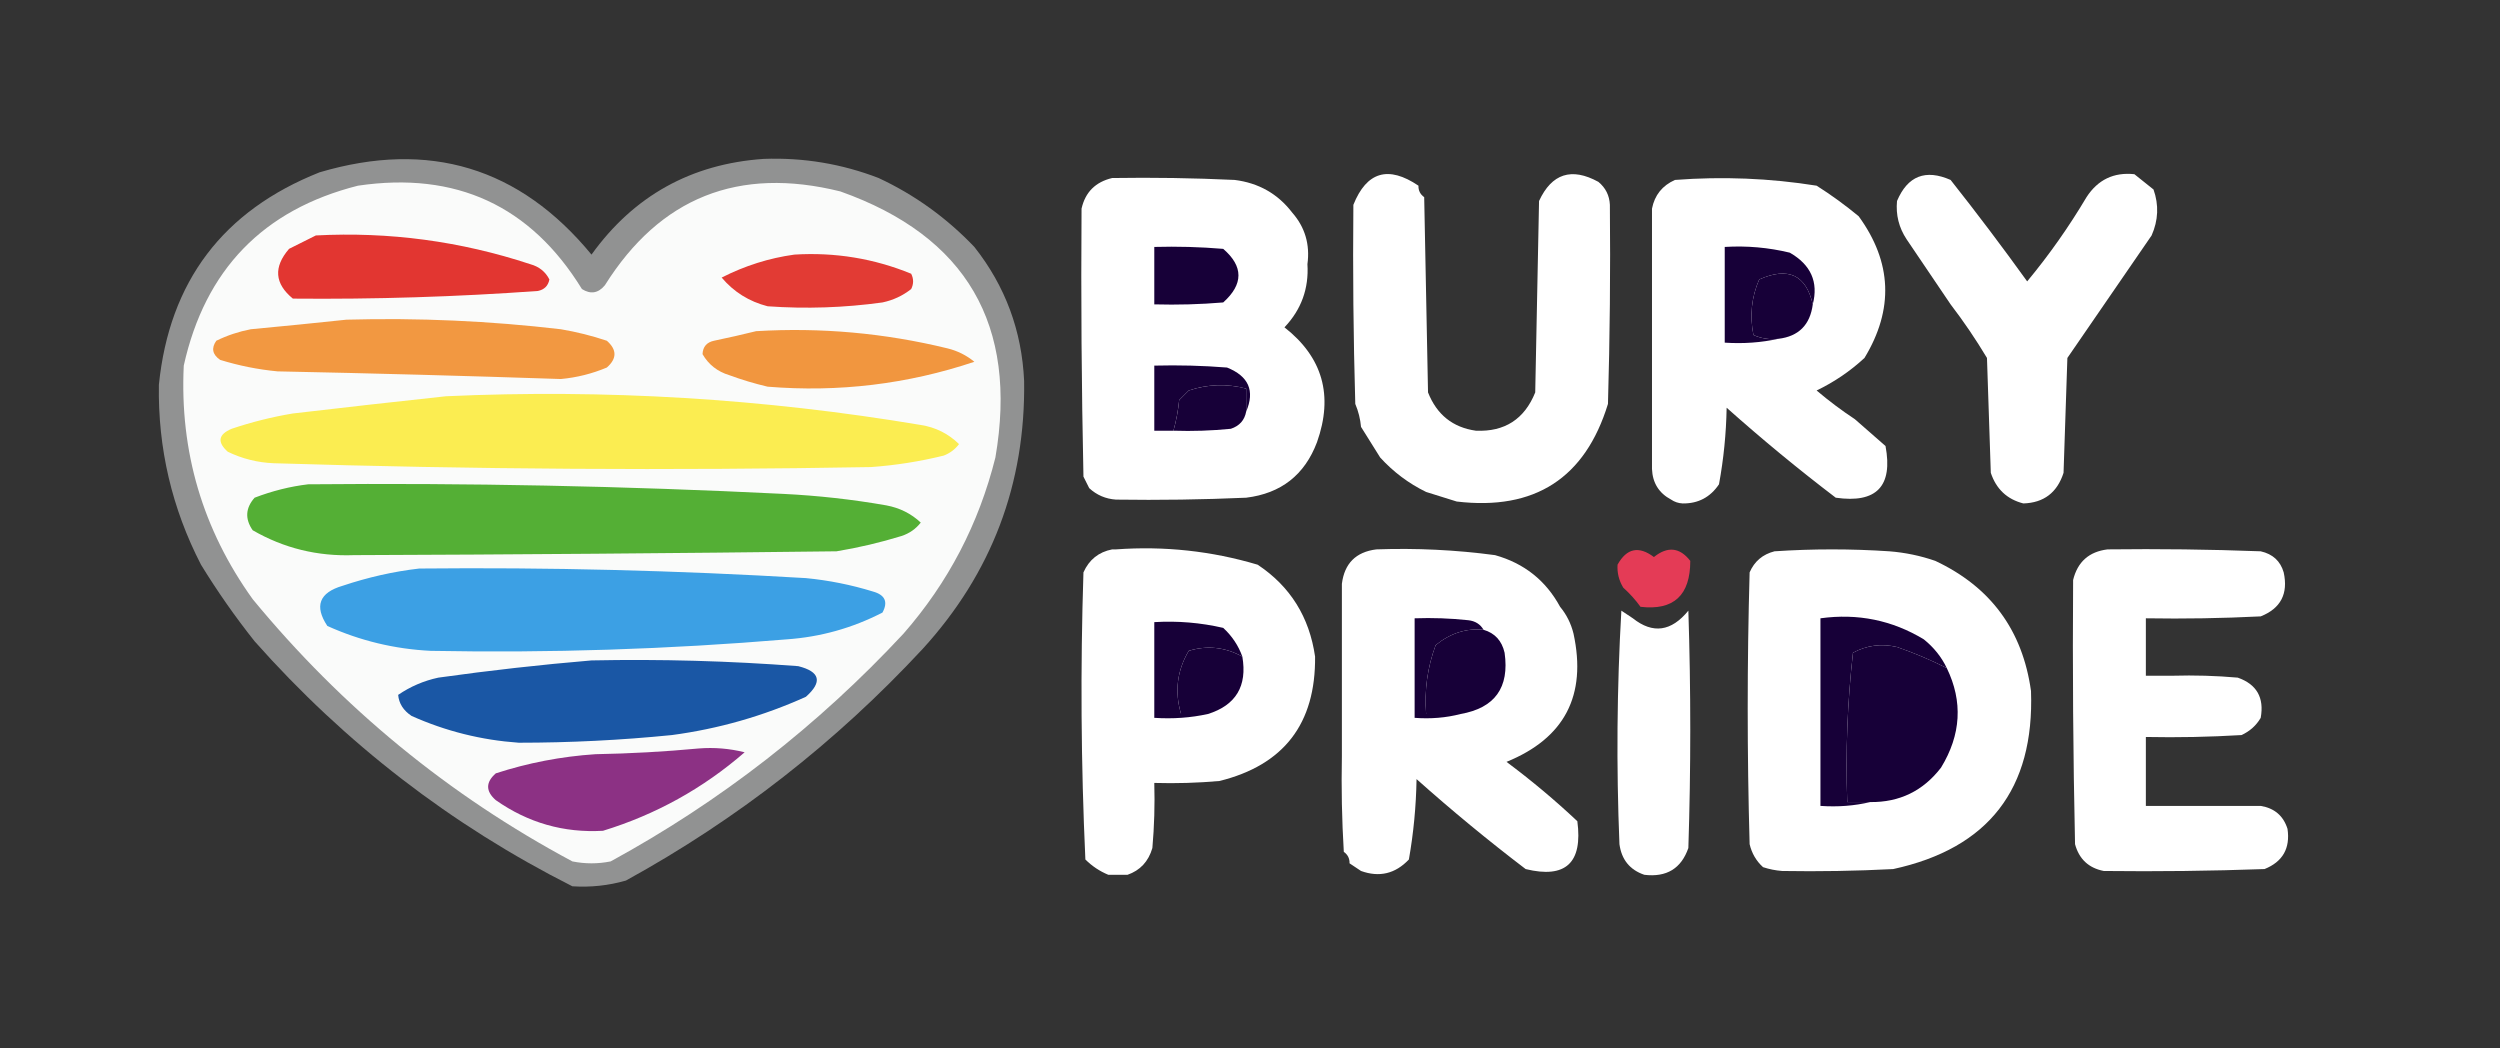 <svg xmlns="http://www.w3.org/2000/svg" width="186" height="78" viewBox="0 0 186 78" fill="none"><rect x="0" y="0" width="186" height="78" fill="#333333" stroke="none"/><g clip-path="url(#clip0_2211_1283)"><g clip-path="url(#clip1_2211_1283)"><path fill-rule="evenodd" clip-rule="evenodd" d="M82.746 13.245C85.786 13.197 88.824 13.245 91.861 13.387C93.643 13.612 95.067 14.419 96.133 15.808C97.093 16.901 97.472 18.182 97.273 19.654C97.386 21.469 96.816 23.035 95.564 24.354C98.409 26.579 99.216 29.428 97.985 32.899C97.066 35.336 95.309 36.713 92.715 37.029C89.489 37.171 86.26 37.219 83.031 37.171C82.26 37.118 81.595 36.833 81.037 36.317C80.898 36.04 80.756 35.755 80.609 35.462C80.467 28.817 80.419 22.171 80.467 15.524C80.742 14.3 81.501 13.54 82.746 13.245Z" fill="white"></path><path fill-rule="evenodd" clip-rule="evenodd" d="M135.156 13.815C136.24 14.501 137.285 15.261 138.289 16.093C140.768 19.505 140.911 23.018 138.717 26.632C137.653 27.615 136.466 28.422 135.156 29.053C136.07 29.827 137.02 30.539 138.004 31.19C138.764 31.854 139.523 32.519 140.283 33.184C140.845 36.182 139.611 37.464 136.58 37.029C133.791 34.905 131.085 32.674 128.462 30.335C128.428 32.257 128.238 34.156 127.893 36.032C127.242 36.998 126.34 37.473 125.187 37.456C124.871 37.44 124.586 37.345 124.332 37.171C123.426 36.689 122.951 35.93 122.908 34.893C122.908 28.436 122.908 21.98 122.908 15.524C123.103 14.521 123.672 13.809 124.617 13.387C128.156 13.117 131.669 13.259 135.156 13.815Z" fill="white"></path><path fill-rule="evenodd" clip-rule="evenodd" d="M105.533 13.815C105.522 14.173 105.664 14.457 105.96 14.669C106.055 19.512 106.15 24.354 106.245 29.196C106.9 30.852 108.087 31.801 109.806 32.045C111.947 32.137 113.419 31.187 114.221 29.196C114.315 24.449 114.411 19.702 114.505 14.954C115.451 12.911 116.923 12.437 118.92 13.53C119.457 13.973 119.742 14.542 119.775 15.239C119.822 20.177 119.775 25.114 119.633 30.051C117.935 35.58 114.184 38.001 108.381 37.314C107.612 37.075 106.852 36.838 106.103 36.602C104.802 35.967 103.663 35.112 102.685 34.038C102.206 33.269 101.731 32.509 101.26 31.76C101.207 31.172 101.065 30.602 100.833 30.051C100.691 25.114 100.643 20.177 100.691 15.239C101.678 12.774 103.292 12.299 105.533 13.815Z" fill="white"></path><path fill-rule="evenodd" clip-rule="evenodd" d="M158.798 12.96C159.265 13.331 159.74 13.711 160.222 14.099C160.627 15.25 160.58 16.389 160.08 17.517C157.991 20.556 155.902 23.594 153.813 26.632C153.718 29.481 153.623 32.329 153.528 35.178C153.055 36.65 152.058 37.409 150.537 37.456C149.326 37.147 148.519 36.388 148.116 35.178C148.021 32.329 147.926 29.481 147.831 26.632C146.993 25.235 146.091 23.906 145.125 22.645C144.037 21.039 142.944 19.425 141.85 17.802C141.278 16.938 141.041 15.988 141.138 14.954C141.927 13.088 143.256 12.566 145.125 13.387C147.088 15.87 148.987 18.386 150.822 20.936C152.451 18.972 153.922 16.883 155.237 14.669C156.08 13.369 157.267 12.8 158.798 12.96Z" fill="white"></path><path fill-rule="evenodd" clip-rule="evenodd" d="M56.825 11.821C59.782 11.714 62.63 12.189 65.371 13.245C68.049 14.495 70.423 16.204 72.492 18.372C74.79 21.279 76.025 24.603 76.195 28.342C76.305 35.998 73.789 42.644 68.646 48.28C62.191 55.228 54.832 60.972 46.571 65.513C45.271 65.886 43.941 66.028 42.583 65.94C33.557 61.379 25.676 55.303 18.942 47.711C17.492 45.884 16.163 43.985 14.954 42.014C12.789 37.815 11.744 33.353 11.821 28.626C12.604 20.939 16.591 15.67 23.784 12.818C31.923 10.412 38.664 12.453 44.008 18.942C47.156 14.566 51.428 12.193 56.825 11.821Z" fill="#919292"></path><path fill-rule="evenodd" clip-rule="evenodd" d="M26.633 13.815C33.923 12.738 39.477 15.301 43.296 21.505C43.941 21.914 44.511 21.819 45.005 21.221C49.106 14.688 54.945 12.362 62.522 14.242C71.905 17.574 75.75 24.173 74.058 34.038C72.823 38.977 70.545 43.345 67.222 47.141C60.855 53.987 53.592 59.637 45.432 64.089C44.483 64.279 43.533 64.279 42.584 64.089C33.385 59.166 25.457 52.662 18.799 44.577C15.074 39.383 13.365 33.591 13.672 27.202C15.259 20.062 19.579 15.599 26.633 13.815Z" fill="#FAFBFA"></path><path fill-rule="evenodd" clip-rule="evenodd" d="M23.499 17.517C28.952 17.232 34.269 17.944 39.45 19.654C40.109 19.836 40.584 20.216 40.875 20.793C40.783 21.264 40.499 21.549 40.02 21.648C33.953 22.084 27.876 22.274 21.79 22.217C20.43 21.104 20.335 19.869 21.506 18.514C22.196 18.169 22.861 17.837 23.499 17.517Z" fill="#E23631"></path><path fill-rule="evenodd" clip-rule="evenodd" d="M85.879 18.372C87.591 18.325 89.299 18.372 91.006 18.515C92.519 19.817 92.519 21.146 91.006 22.502C89.299 22.645 87.591 22.692 85.879 22.645C85.879 21.221 85.879 19.796 85.879 18.372Z" fill="#170038"></path><path fill-rule="evenodd" clip-rule="evenodd" d="M59.104 18.942C62.123 18.757 65.019 19.231 67.792 20.366C67.982 20.746 67.982 21.126 67.792 21.505C67.167 22 66.455 22.332 65.655 22.502C62.816 22.895 59.968 22.99 57.11 22.787C55.73 22.431 54.591 21.719 53.692 20.651C55.425 19.768 57.229 19.199 59.104 18.942Z" fill="#E23B34"></path><path fill-rule="evenodd" clip-rule="evenodd" d="M134.871 22.645C134.369 20.448 133.04 19.831 130.884 20.793C130.311 22.106 130.169 23.483 130.456 24.924C131.038 25.186 131.655 25.281 132.308 25.208C131.035 25.489 129.705 25.584 128.32 25.493C128.32 23.119 128.32 20.746 128.32 18.372C129.961 18.272 131.575 18.415 133.162 18.799C134.732 19.702 135.301 20.984 134.871 22.645Z" fill="#170038"></path><path fill-rule="evenodd" clip-rule="evenodd" d="M134.871 22.645C134.671 24.175 133.816 25.029 132.308 25.208C131.655 25.281 131.038 25.186 130.456 24.923C130.169 23.483 130.311 22.106 130.884 20.793C133.04 19.831 134.369 20.448 134.871 22.645Z" fill="#170038"></path><path fill-rule="evenodd" clip-rule="evenodd" d="M25.778 23.784C31.114 23.637 36.431 23.875 41.729 24.496C42.891 24.692 44.031 24.977 45.147 25.351C45.907 26.016 45.907 26.68 45.147 27.345C44.051 27.805 42.912 28.09 41.729 28.199C34.71 27.964 27.684 27.774 20.651 27.63C19.196 27.491 17.772 27.206 16.378 26.775C15.801 26.378 15.706 25.903 16.093 25.351C16.909 24.953 17.764 24.668 18.657 24.496C21.075 24.27 23.449 24.032 25.778 23.784Z" fill="#F29841"></path><path fill-rule="evenodd" clip-rule="evenodd" d="M56.256 24.639C61.072 24.351 65.82 24.778 70.498 25.92C71.242 26.102 71.907 26.435 72.492 26.917C67.513 28.584 62.386 29.201 57.11 28.769C56.144 28.541 55.194 28.257 54.262 27.914C53.379 27.646 52.714 27.123 52.268 26.348C52.294 25.799 52.578 25.467 53.123 25.351C54.208 25.124 55.253 24.887 56.256 24.639Z" fill="#F1963F"></path><path fill-rule="evenodd" clip-rule="evenodd" d="M92.715 30.62C92.715 30.051 92.715 29.481 92.715 28.911C91.271 28.535 89.847 28.582 88.442 29.054C88.205 29.291 87.968 29.529 87.73 29.766C87.653 30.55 87.51 31.31 87.303 32.045C86.828 32.045 86.354 32.045 85.879 32.045C85.879 30.43 85.879 28.817 85.879 27.202C87.685 27.155 89.489 27.202 91.291 27.345C92.902 27.988 93.376 29.08 92.715 30.62Z" fill="#170038"></path><path fill-rule="evenodd" clip-rule="evenodd" d="M33.184 29.481C45.039 28.942 56.813 29.654 68.504 31.617C69.609 31.79 70.559 32.265 71.352 33.041C71.053 33.436 70.673 33.72 70.213 33.896C68.434 34.335 66.63 34.619 64.801 34.75C49.985 35.016 35.173 34.921 20.366 34.465C19.165 34.416 18.025 34.131 16.948 33.611C16.143 32.892 16.238 32.323 17.233 31.902C18.721 31.4 20.24 31.021 21.79 30.762C25.628 30.313 29.426 29.885 33.184 29.481Z" fill="#FBED51"></path><path fill-rule="evenodd" clip-rule="evenodd" d="M92.715 30.62C92.597 31.262 92.217 31.689 91.576 31.902C90.155 32.044 88.731 32.092 87.303 32.044C87.511 31.31 87.653 30.55 87.731 29.766C87.968 29.528 88.205 29.291 88.443 29.054C89.847 28.582 91.271 28.534 92.715 28.911C92.715 29.481 92.715 30.05 92.715 30.62Z" fill="#170038"></path><path fill-rule="evenodd" clip-rule="evenodd" d="M22.929 36.032C34.71 35.923 46.483 36.161 58.249 36.744C60.831 36.869 63.394 37.154 65.94 37.599C66.939 37.786 67.793 38.213 68.504 38.88C68.139 39.349 67.665 39.682 67.079 39.877C65.492 40.366 63.878 40.746 62.237 41.017C50.273 41.163 38.309 41.259 26.348 41.302C23.631 41.405 21.115 40.788 18.799 39.45C18.215 38.607 18.262 37.8 18.942 37.029C20.263 36.523 21.592 36.191 22.929 36.032Z" fill="#54AF35"></path><path fill-rule="evenodd" clip-rule="evenodd" d="M82.746 40.874C82.841 40.874 82.936 40.874 83.031 40.874C86.626 40.613 90.139 40.993 93.57 42.014C95.992 43.623 97.416 45.902 97.842 48.85C97.893 53.838 95.519 56.924 90.721 58.107C89.11 58.249 87.496 58.297 85.879 58.25C85.926 59.866 85.879 61.48 85.737 63.092C85.447 64.093 84.829 64.758 83.885 65.086C83.41 65.086 82.936 65.086 82.461 65.086C81.814 64.818 81.244 64.438 80.752 63.946C80.425 56.838 80.378 49.717 80.609 42.583C81.031 41.639 81.743 41.069 82.746 40.874Z" fill="white"></path><path fill-rule="evenodd" clip-rule="evenodd" d="M102.4 40.874C105.359 40.769 108.303 40.911 111.23 41.302C113.395 41.907 115.009 43.189 116.072 45.147C116.551 45.724 116.883 46.389 117.069 47.141C118.067 51.744 116.406 54.924 112.084 56.683C113.938 58.065 115.695 59.536 117.354 61.098C117.766 64.2 116.485 65.387 113.509 64.659C110.72 62.535 108.014 60.304 105.391 57.965C105.358 59.981 105.168 61.975 104.821 63.946C103.814 65.008 102.627 65.293 101.261 64.801C100.976 64.611 100.691 64.421 100.406 64.231C100.417 63.873 100.275 63.589 99.979 63.377C99.836 61.005 99.789 58.631 99.836 56.256C99.836 52.838 99.836 49.42 99.836 46.002C99.836 45.147 99.836 44.292 99.836 43.438C100.026 41.919 100.881 41.064 102.4 40.874Z" fill="white"></path><path fill-rule="evenodd" clip-rule="evenodd" d="M125.757 41.729C125.757 44.294 124.523 45.434 122.054 45.147C121.685 44.635 121.258 44.16 120.772 43.723C120.451 43.197 120.308 42.627 120.345 42.014C121.024 40.786 121.926 40.596 123.051 41.444C124.07 40.626 124.972 40.721 125.757 41.729Z" fill="#E43B56"></path><path fill-rule="evenodd" clip-rule="evenodd" d="M143.986 41.729C148.107 43.667 150.481 46.895 151.107 51.414C151.367 58.7 147.949 63.115 140.853 64.659C138.101 64.801 135.348 64.848 132.593 64.801C132.104 64.764 131.629 64.669 131.169 64.516C130.665 64.057 130.332 63.487 130.172 62.807C129.982 56.066 129.982 49.325 130.172 42.584C130.528 41.763 131.145 41.241 132.023 41.017C134.872 40.827 137.72 40.827 140.568 41.017C141.748 41.11 142.888 41.348 143.986 41.729Z" fill="white"></path><path fill-rule="evenodd" clip-rule="evenodd" d="M156.804 40.874C160.603 40.827 164.401 40.874 168.197 41.017C169.092 41.22 169.662 41.742 169.906 42.583C170.256 44.174 169.687 45.266 168.197 45.859C165.351 46.001 162.502 46.049 159.652 46.001C159.652 47.426 159.652 48.85 159.652 50.274C160.317 50.274 160.982 50.274 161.646 50.274C163.263 50.227 164.877 50.274 166.488 50.416C167.899 50.909 168.468 51.906 168.197 53.407C167.871 53.97 167.396 54.397 166.773 54.689C164.401 54.831 162.028 54.879 159.652 54.831C159.652 56.54 159.652 58.249 159.652 59.959C162.501 59.959 165.349 59.959 168.197 59.959C169.22 60.127 169.884 60.697 170.191 61.667C170.403 63.116 169.834 64.113 168.482 64.658C164.496 64.801 160.508 64.848 156.519 64.801C155.396 64.58 154.684 63.915 154.383 62.807C154.24 56.256 154.193 49.705 154.24 43.153C154.569 41.802 155.423 41.042 156.804 40.874Z" fill="white"></path><path fill-rule="evenodd" clip-rule="evenodd" d="M110.375 46.856C109.101 46.726 107.914 47.106 106.815 47.995C106.202 49.644 105.965 51.353 106.103 53.123C106.957 53.123 107.812 53.123 108.666 53.123C107.584 53.403 106.445 53.498 105.248 53.407C105.248 50.939 105.248 48.47 105.248 46.002C106.581 45.954 107.91 46.002 109.236 46.144C109.754 46.201 110.134 46.438 110.375 46.856Z" fill="#170038"></path><path fill-rule="evenodd" clip-rule="evenodd" d="M92.43 48.85C91.137 48.143 89.807 48.001 88.442 48.422C87.568 49.902 87.378 51.469 87.873 53.122C88.537 53.122 89.202 53.122 89.867 53.122C88.593 53.403 87.264 53.498 85.879 53.407C85.879 51.034 85.879 48.66 85.879 46.286C87.614 46.183 89.323 46.326 91.006 46.714C91.663 47.32 92.138 48.032 92.43 48.85Z" fill="#170038"></path><path fill-rule="evenodd" clip-rule="evenodd" d="M121.484 46.001C122.968 47.18 124.345 46.99 125.614 45.432C125.804 51.318 125.804 57.205 125.614 63.092C125.084 64.619 123.992 65.284 122.338 65.085C121.261 64.719 120.644 63.959 120.487 62.807C120.25 57.013 120.297 51.221 120.629 45.432C120.919 45.629 121.204 45.819 121.484 46.001Z" fill="white"></path><path fill-rule="evenodd" clip-rule="evenodd" d="M144.841 49.705C143.645 49.1 142.411 48.578 141.138 48.138C139.978 47.866 138.886 48.008 137.862 48.565C137.446 52.24 137.303 55.943 137.435 59.674C138.005 59.674 138.574 59.674 139.144 59.674C137.967 59.955 136.732 60.049 135.441 59.959C135.441 55.307 135.441 50.654 135.441 46.002C138.212 45.62 140.776 46.142 143.132 47.568C143.878 48.168 144.447 48.88 144.841 49.705Z" fill="#170038"></path><path fill-rule="evenodd" clip-rule="evenodd" d="M92.43 48.85C92.807 51.044 91.952 52.468 89.867 53.123C89.202 53.123 88.537 53.123 87.873 53.123C87.378 51.469 87.568 49.902 88.442 48.423C89.807 48.001 91.137 48.144 92.43 48.85Z" fill="#170038"></path><path fill-rule="evenodd" clip-rule="evenodd" d="M110.375 46.856C111.216 47.101 111.738 47.67 111.942 48.565C112.311 51.155 111.219 52.674 108.666 53.122C107.812 53.122 106.957 53.122 106.103 53.122C105.965 51.353 106.202 49.644 106.815 47.995C107.914 47.105 109.101 46.726 110.375 46.856Z" fill="#170038"></path><path fill-rule="evenodd" clip-rule="evenodd" d="M144.841 49.705C146.049 52.197 145.906 54.666 144.413 57.11C143.082 58.844 141.325 59.699 139.144 59.674C138.574 59.674 138.005 59.674 137.435 59.674C137.303 55.943 137.446 52.24 137.862 48.565C138.886 48.008 139.978 47.866 141.138 48.138C142.411 48.578 143.645 49.1 144.841 49.705Z" fill="#170038"></path><path fill-rule="evenodd" clip-rule="evenodd" d="M31.19 42.299C40.788 42.202 50.378 42.44 59.959 43.011C61.657 43.175 63.318 43.507 64.944 44.008C65.849 44.26 66.086 44.782 65.656 45.574C63.423 46.726 61.05 47.391 58.535 47.568C49.719 48.306 40.889 48.591 32.045 48.423C29.357 48.289 26.793 47.672 24.354 46.571C23.371 45.088 23.751 44.091 25.493 43.581C27.386 42.947 29.285 42.519 31.19 42.299Z" fill="#3CA0E4"></path><path fill-rule="evenodd" clip-rule="evenodd" d="M51.983 55.686C53.138 55.594 54.278 55.688 55.401 55.971C52.304 58.659 48.791 60.605 44.862 61.81C41.949 61.979 39.29 61.219 36.887 59.531C36.127 58.867 36.127 58.202 36.887 57.537C39.288 56.757 41.757 56.282 44.292 56.113C46.906 56.065 49.47 55.922 51.983 55.686Z" fill="#8C3184"></path><path fill-rule="evenodd" clip-rule="evenodd" d="M44.008 49.135C49.144 49.03 54.271 49.173 59.389 49.562C61.019 49.972 61.209 50.731 59.959 51.841C56.781 53.276 53.458 54.225 49.989 54.689C46.196 55.069 42.398 55.258 38.596 55.259C35.813 55.063 33.154 54.399 30.62 53.265C30.011 52.86 29.679 52.338 29.623 51.698C30.536 51.075 31.533 50.648 32.614 50.416C36.441 49.879 40.239 49.452 44.008 49.135Z" fill="#1A57A5"></path></g></g><defs><clipPath id="clip0_2211_1283"><rect width="186" height="77.122" fill="white"></rect></clipPath><clipPath id="clip1_2211_1283"><rect width="186" height="77.122" fill="white"></rect></clipPath></defs></svg>